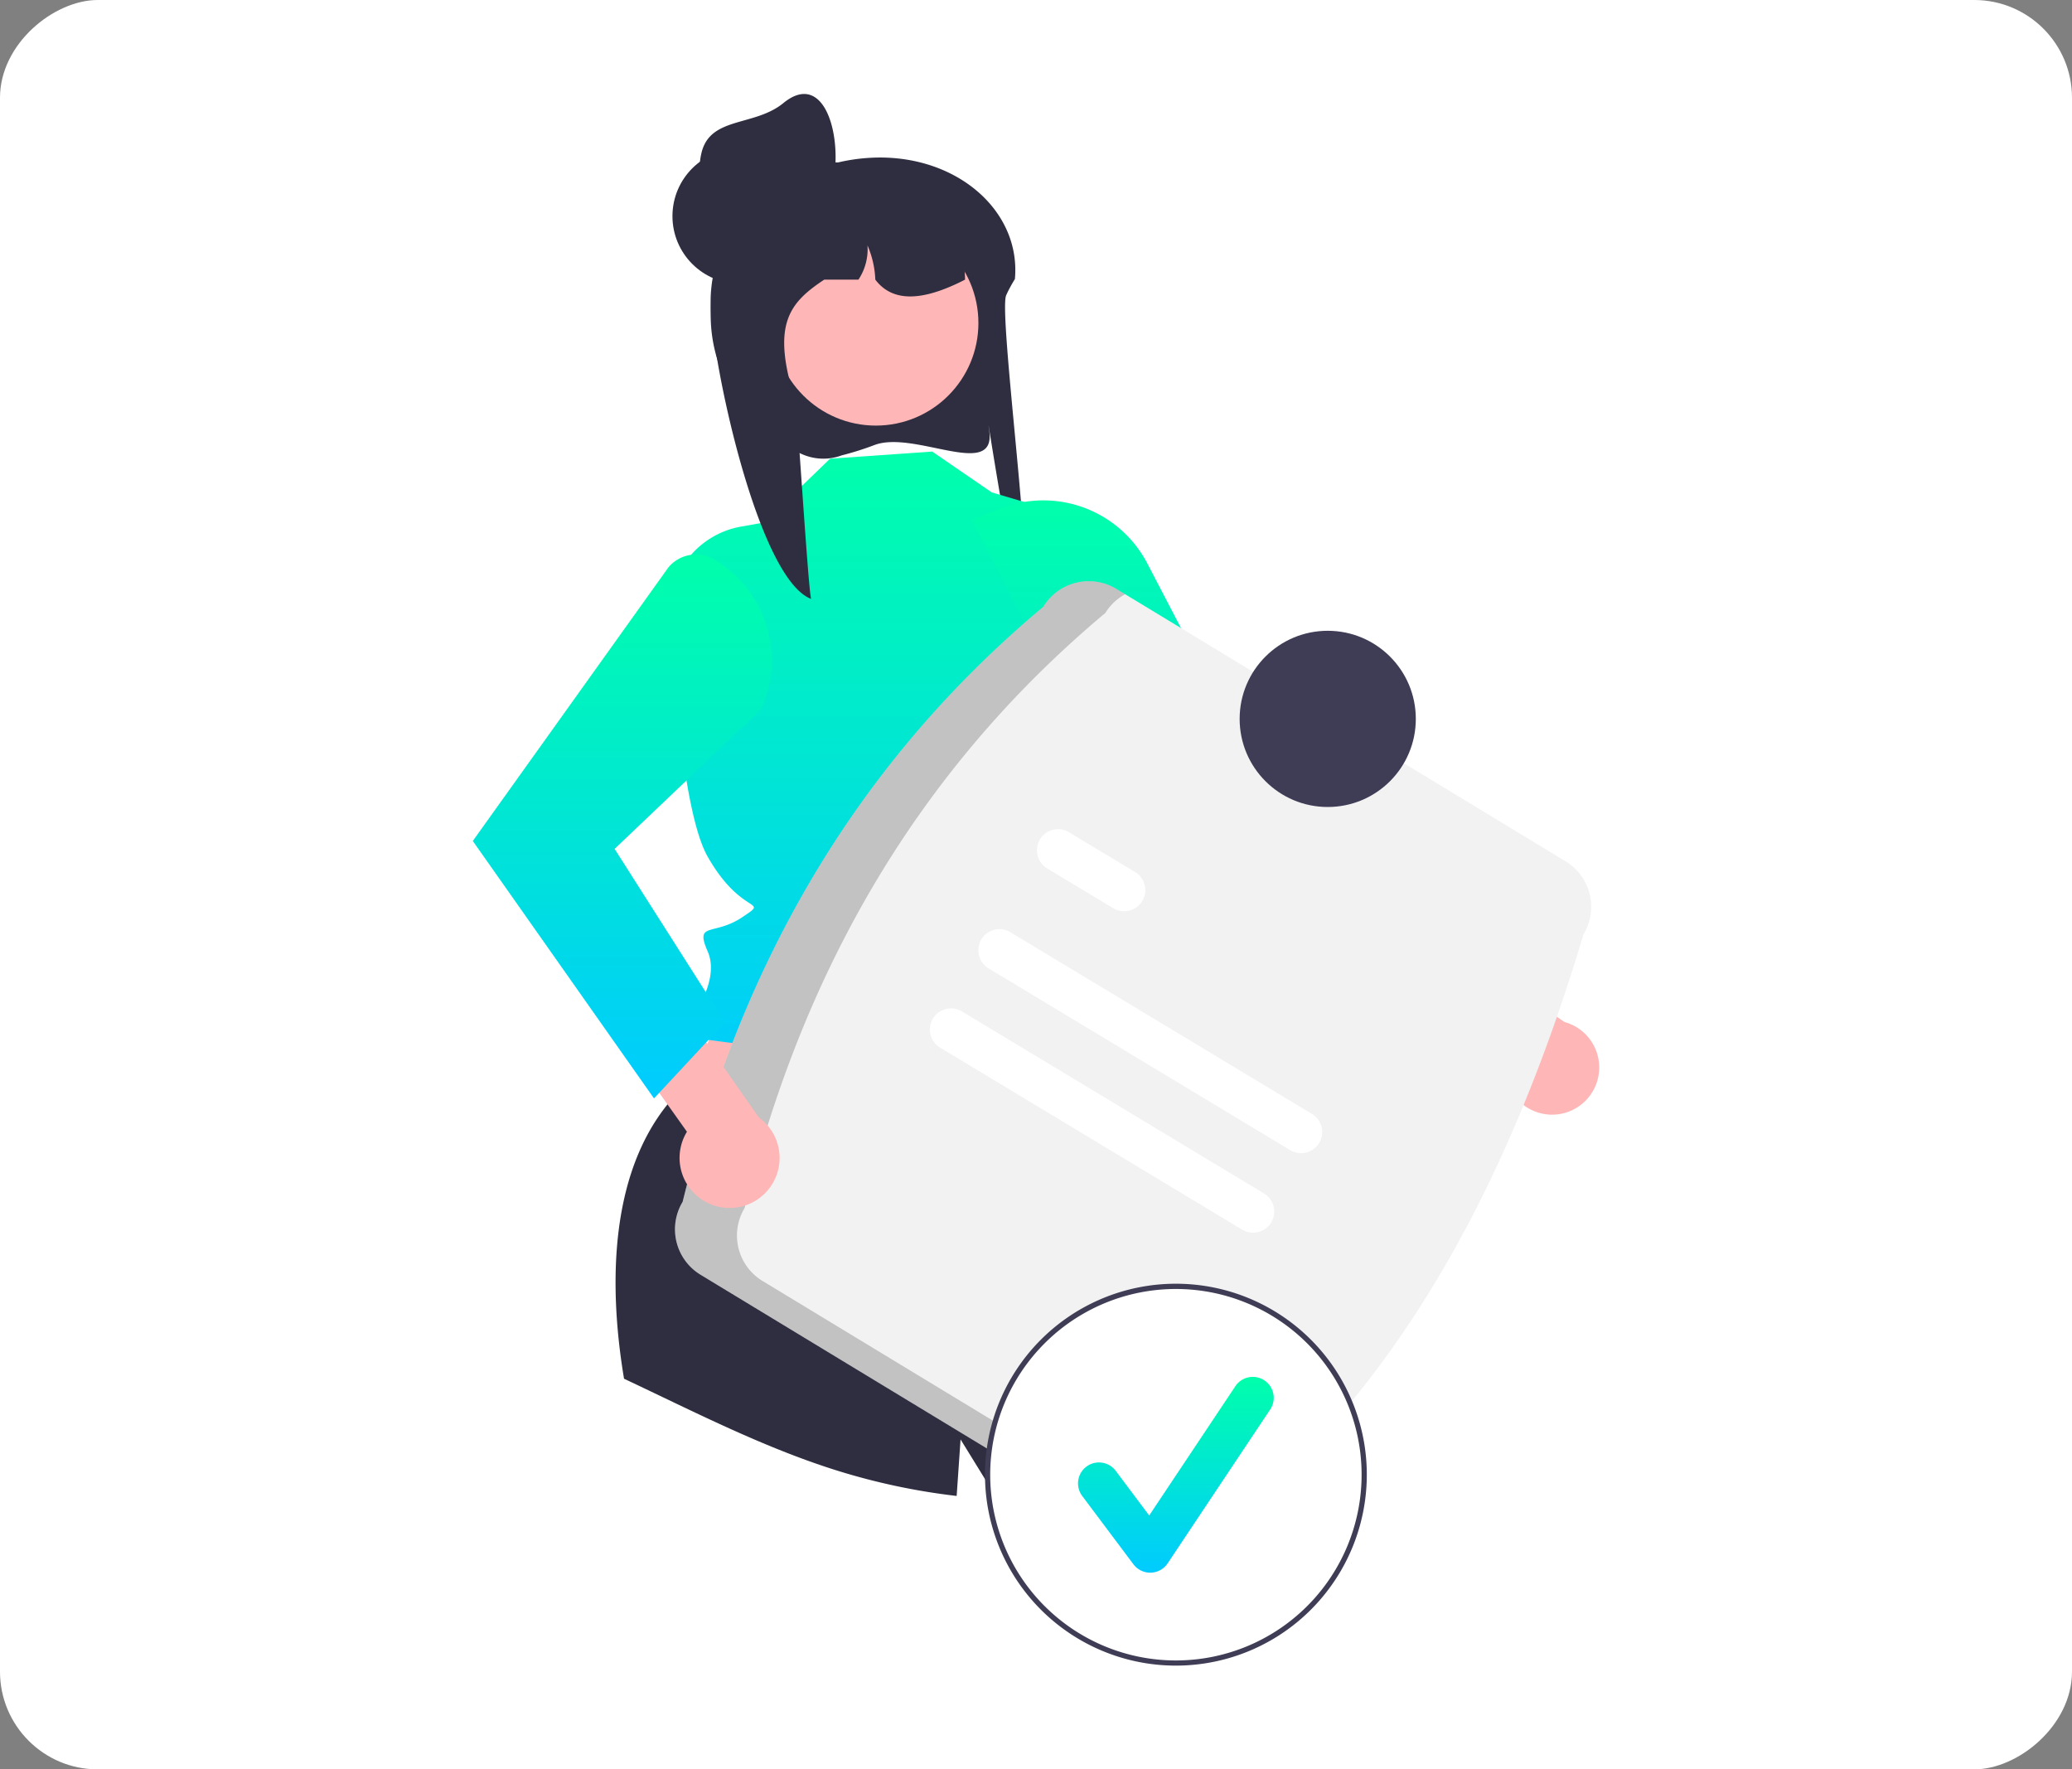 <?xml version="1.0" encoding="utf-8"?>
<svg xmlns="http://www.w3.org/2000/svg" xmlns:xlink="http://www.w3.org/1999/xlink" width="212" height="181" viewBox="0 0 212 181">
  <rect x="0" y="0" width="212" height="181" fill="#808080" stroke="none"/>
  <defs>
    <linearGradient id="linear-gradient" x1="0.5" x2="0.5" y2="1" gradientUnits="objectBoundingBox">
      <stop offset="0" stop-color="#00ffab"/>
      <stop offset="1" stop-color="#00cbff"/>
    </linearGradient>
  </defs>
  <g id="Group_26450" data-name="Group 26450" transform="translate(-523 -1990)">
    <g id="Group_26436" data-name="Group 26436">
      <rect id="Rectangle_23633" data-name="Rectangle 23633" width="181" height="212" rx="10" transform="translate(735 1990) rotate(90)" fill="#fff"/>
      <path id="Path_12976" data-name="Path 12976" d="M417.552,239.471a30.7,30.7,0,0,1-3.375,1.067,5.389,5.389,0,0,1-3.824-.027l-.146-.059a15.5,15.5,0,0,1-9.434-14.054c-.007-.1-.007-.211-.007-.317a15.079,15.079,0,0,1,.073-1.525,15.41,15.41,0,0,1,.331-2.051l-.015,0a5.636,5.636,0,0,1-1.485-4.525,7.479,7.479,0,0,1,3.379-5.593,11.833,11.833,0,0,1,4.913-1.734,12.456,12.456,0,0,1,1.412-.082h4.434a19.155,19.155,0,0,1,2.783-.439h.007c8.923-.74,15.96,5.176,15.3,12.373,0,.008-.012.016-.017.024-.19.309-.357.6-.506.883-.143.262-.265.513-.369.751-.814,1.84,3.055,30.383,1.668,30.816-.79.246-3.974-20.994-3.4-16.955C429.993,243.087,421.663,237.951,417.552,239.471Z" transform="translate(194.943 1796.045)" fill="#2f2e41"/>
      <path id="Path_12977" data-name="Path 12977" d="M108.218,385.41l12.369,26.352-47.582-4.819,9.933-25.3Z" transform="translate(517.72 1701.703)" fill="#ffb6b6"/>
      <path id="Path_12978" data-name="Path 12978" d="M432.427,602.754a69.308,69.308,0,0,1-25.7,3.442l-3.786-6.141s-.159,2.287-.4,5.783a66.864,66.864,0,0,1-12.219-2.591c-7.554-2.362-14.635-6.022-21.813-9.4-1.454-8.667-2-22.031,6.038-29.81l43.263,7.928s6.941,5.192,5.084,7.051-2.144,1.569-.924,2.789,3.856,2.851,3.883,3.918C425.867,586.144,428.826,593.7,432.427,602.754Z" transform="translate(218.341 1537.193)" fill="#2f2e41"/>
      <path id="Path_12979" data-name="Path 12979" d="M415.144,322.007l-10.452.729-6.756,6.528-2.366.422a8.821,8.821,0,0,0-7.257,9.2c.487,8.245,1.576,20.565,3.854,24.562,3.531,6.2,6.448,4.253,3.531,6.2s-4.875.417-3.531,3.49-1.816,7.015-1.816,7.015l-1.258,1.258,1.334.547,42.512,5.532s-3.676-16.527-1.377-20.587,7.873-16.332,2.9-21.135L429.6,328.652l-8.367-2.468Z" transform="translate(203.239 1714.186)" fill="url(#linear-gradient)"/>
      <path id="Path_12980" data-name="Path 12980" d="M656.892,504.517a4.832,4.832,0,0,1-4.59-5.752L632.36,485.259l2.379-6.434,23.568,16.214a4.825,4.825,0,0,1-1.416,9.478Z" transform="translate(24.763 1599.508)" fill="#ffb6b6"/>
      <path id="Path_12981" data-name="Path 12981" d="M506.165,341.429l-2.9,1.147,15.458,30.19,32,21.812,4.613-7.8-24.359-21.04-9.752-18.7A12,12,0,0,0,506.165,341.429Z" transform="translate(119.166 1700.602)" fill="url(#linear-gradient)"/>
      <ellipse id="Ellipse_1535" data-name="Ellipse 1535" cx="10.495" cy="10.495" rx="10.495" ry="10.495" transform="translate(602.117 2012.547)" fill="#ffb6b6"/>
      <path id="Path_12982" data-name="Path 12982" d="M426.772,228.63c-.175.092-.348.177-.523.263s-.365.175-.549.258c-3.512,1.592-6.373,1.77-8.109-.52a9.72,9.72,0,0,0-.8-3.5,5.617,5.617,0,0,1-.926,3.5h-3.5c-3.6,2.389-5.447,4.584-2.948,12.428.163.515,1.279,18.824,1.6,20.231-5.45-2.09-10.151-24.286-10.27-30.134-.007-.095-.007-.194-.007-.292a12.778,12.778,0,0,1,.073-1.4,13.134,13.134,0,0,1,.331-1.886l-.015,0a4.926,4.926,0,0,1-1.485-4.161,12,12,0,0,1,3.335-2.99,21.283,21.283,0,0,1,3.651-1.371l.09-.022c.384-.1.778-.2,1.172-.282a22,22,0,0,1,2.458-.372c.061,0,.119-.007.173-.007a1.842,1.842,0,0,1,.938.258s0,0,.007,0a1.852,1.852,0,0,1,.9,1.575h3.894c.143,0,.287,0,.43.012,5.423.216,9.781,2.535,10.061,7.866C426.767,228.265,426.772,228.445,426.772,228.63Z" transform="translate(194.968 1789.975)" fill="#2f2e41"/>
      <ellipse id="Ellipse_1536" data-name="Ellipse 1536" cx="6.914" cy="6.914" rx="6.914" ry="6.914" transform="translate(591.803 2005.196)" fill="#2f2e41"/>
      <path id="Path_12983" data-name="Path 12983" d="M413.255,195.19a6.833,6.833,0,0,1-8.369,5.058,6.915,6.915,0,0,1-5.058-8.369c.914-3.708,5.414-2.639,8.369-5.058C412.377,183.4,414.315,190.15,413.255,195.19Z" transform="translate(194.955 1813.723)" fill="#2f2e41"/>
      <path id="Path_12984" data-name="Path 12984" d="M391.037,434.837c5.893-24.032,17.57-44.688,36.908-60.871a5.441,5.441,0,0,1,7.465-1.829l45.971,27.873a5.441,5.441,0,0,1,1.829,7.465c-7.381,24.659-18.436,46.057-36.908,60.871a5.441,5.441,0,0,1-7.465,1.829L392.867,442.3A5.441,5.441,0,0,1,391.037,434.837Z" transform="translate(201.81 1678.102)" fill="#f2f2f2"/>
      <path id="Path_12985" data-name="Path 12985" d="M399.208,442.936a5.441,5.441,0,0,1-1.829-7.465c5.893-24.032,17.57-44.688,36.908-60.871a5.37,5.37,0,0,1,2.028-1.915l-.9-.549a5.441,5.441,0,0,0-7.465,1.829c-19.338,16.184-31.015,36.839-36.908,60.871a5.44,5.44,0,0,0,1.829,7.464l45.971,27.874a5.416,5.416,0,0,0,5.437.086Z" transform="translate(201.81 1678.102)" opacity="0.2"/>
      <path id="Path_12986" data-name="Path 12986" d="M537.383,526.255l-30.858-18.593a2.162,2.162,0,0,1,2.231-3.7l30.858,18.593a2.162,2.162,0,1,1-2.231,3.7Z" transform="translate(117.548 1581.355)" fill="#fff"/>
      <path id="Path_12987" data-name="Path 12987" d="M536.064,473.959l-6.789-4.091a2.162,2.162,0,1,1,2.219-3.71l.012.007,6.789,4.09a2.162,2.162,0,0,1-2.231,3.7Z" transform="translate(100.916 1608.996)" fill="#fff"/>
      <path id="Path_12988" data-name="Path 12988" d="M519.127,556.54l-30.858-18.593a2.162,2.162,0,0,1,2.227-3.706l0,0,30.858,18.593a2.162,2.162,0,1,1-2.231,3.7Z" transform="translate(130.899 1559.209)" fill="#fff"/>
      <ellipse id="Ellipse_1537" data-name="Ellipse 1537" cx="9.013" cy="9.013" rx="9.013" ry="9.013" transform="translate(649.836 2054.527)" fill="#3f3d56"/>
      <ellipse id="Ellipse_1538" data-name="Ellipse 1538" cx="19.264" cy="19.264" rx="19.264" ry="19.264" transform="translate(624.05 2121.591)" fill="#fff"/>
      <path id="Path_12989" data-name="Path 12989" d="M527.819,677.854a19.533,19.533,0,1,1,19.533-19.533A19.533,19.533,0,0,1,527.819,677.854Zm0-38.528a19,19,0,1,0,19,19A19,19,0,0,0,527.819,639.326Z" transform="translate(115.495 1482.533)" fill="#3f3d56"/>
      <path id="Path_12990" data-name="Path 12990" d="M551.059,694.216a2.142,2.142,0,0,1-1.714-.857l-5.255-7.008a2.143,2.143,0,0,1,3.429-2.571l3.438,4.584,8.831-13.246a2.143,2.143,0,0,1,3.566,2.377l-10.511,15.767a2.144,2.144,0,0,1-1.724.954Z" transform="translate(89.626 1456.664)" fill="url(#linear-gradient)"/>
      <path id="Path_12992" data-name="Path 12992" d="M356.938,516.714a5.125,5.125,0,0,1-2.428-7.419L339.7,488.479l4.751-5.511L361.86,507.82a5.118,5.118,0,0,1-4.922,8.894Z" transform="translate(238.776 1596.479)" fill="#ffb6b6"/>
      <path id="Path_12993" data-name="Path 12993" d="M337.951,361.7h0a3.655,3.655,0,0,0-4.671.822L313.272,390.5l18.542,26.336,7.256-7.793L327.783,391.31l15-14.282a12,12,0,0,0-4.832-15.329Z" transform="translate(258.103 1685.529)" fill="url(#linear-gradient)"/>
    </g>
  </g>
</svg>